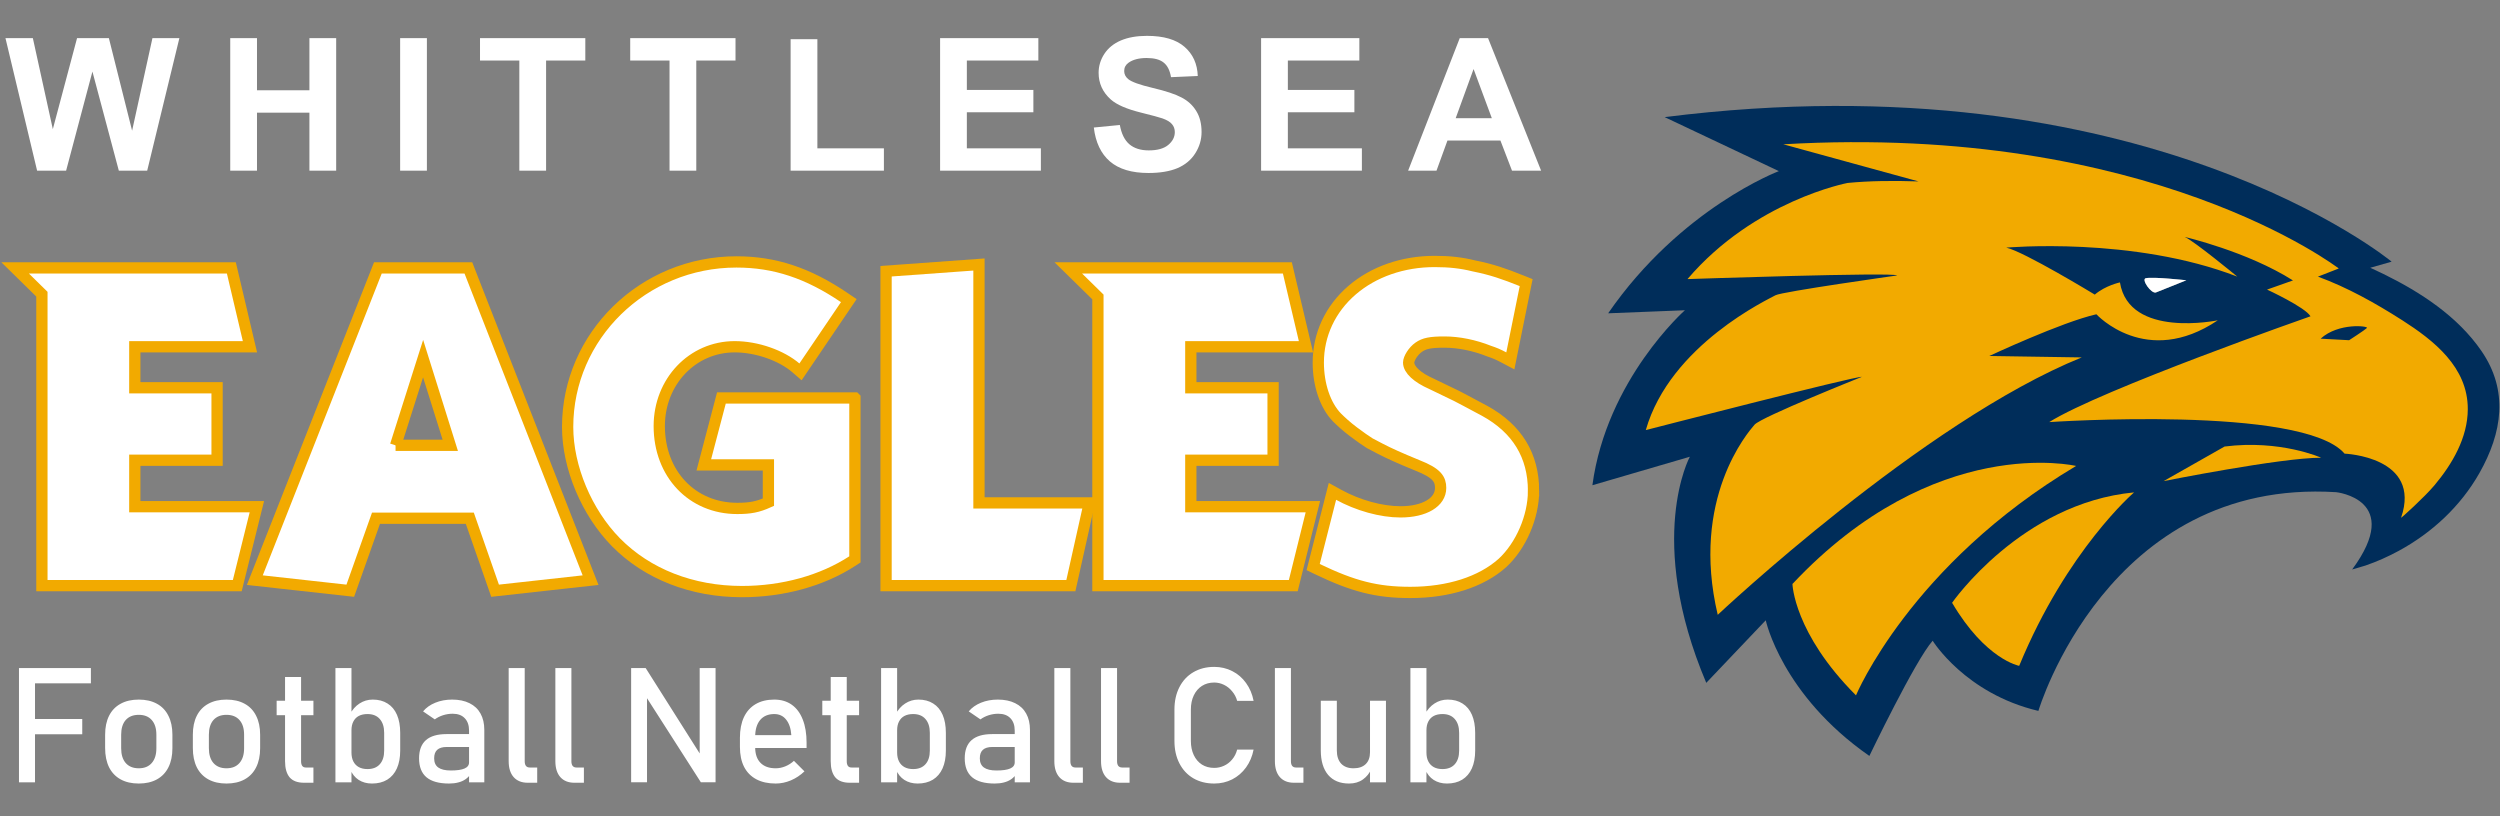 <svg xmlns="http://www.w3.org/2000/svg" width="1553" height="507" viewBox="0 0 1553 507" fill="none"><rect x="0" y="0" width="1553" height="507" fill="#808080" stroke="none"/><path d="M23.046 106L3.393 23.681H20.407L32.817 80.226L47.866 23.681H67.631L82.062 81.181L94.697 23.681H111.43L91.44 106H73.808L57.412 44.457L41.071 106H23.046ZM143.021 106V23.681H159.643V56.081H192.211V23.681H208.832V106H192.211V70.006H159.643V106H143.021ZM248.565 106V23.681H265.187V106H248.565ZM322.608 106V37.606H298.182V23.681H363.599V37.606H339.229V106H322.608ZM415.911 106V37.606H391.484V23.681H456.902V37.606H432.532V106H415.911ZM491.132 106V24.355H507.753V92.13H549.082V106H491.132ZM583.986 106V23.681H645.023V37.606H600.607V55.856H641.935V69.726H600.607V92.13H646.596V106H583.986ZM679.479 79.215L695.65 77.643C696.624 83.071 698.589 87.058 701.546 89.603C704.541 92.149 708.565 93.422 713.619 93.422C718.972 93.422 722.997 92.299 725.692 90.053C728.425 87.769 729.791 85.111 729.791 82.079C729.791 80.132 729.211 78.485 728.05 77.138C726.927 75.753 724.943 74.555 722.098 73.544C720.152 72.87 715.715 71.672 708.79 69.95C699.881 67.742 693.629 65.028 690.035 61.808C684.981 57.279 682.455 51.757 682.455 45.243C682.455 41.05 683.634 37.139 685.992 33.507C688.388 29.839 691.813 27.05 696.268 25.141C700.76 23.231 706.17 22.277 712.496 22.277C722.828 22.277 730.596 24.542 735.799 29.071C741.04 33.601 743.792 39.647 744.054 47.209L727.433 47.938C726.721 43.708 725.187 40.676 722.828 38.842C720.507 36.97 717.007 36.034 712.328 36.034C707.499 36.034 703.718 37.026 700.985 39.01C699.225 40.283 698.346 41.986 698.346 44.12C698.346 46.067 699.169 47.733 700.816 49.118C702.913 50.877 708.004 52.711 716.09 54.621C724.176 56.53 730.147 58.514 734.002 60.573C737.896 62.594 740.928 65.383 743.099 68.939C745.308 72.458 746.412 76.82 746.412 82.023C746.412 86.74 745.102 91.157 742.481 95.275C739.861 99.393 736.155 102.462 731.363 104.484C726.572 106.468 720.601 107.46 713.451 107.46C703.044 107.46 695.051 105.064 689.474 100.272C683.896 95.443 680.564 88.424 679.479 79.215ZM783.394 106V23.681H844.432V37.606H800.015V55.856H841.343V69.726H800.015V92.13H846.004V106H783.394ZM957.332 106H939.25L932.063 87.301H899.158L892.363 106H874.731L906.794 23.681H924.37L957.332 106ZM926.729 73.432L915.386 42.885L904.268 73.432H926.729Z" fill="white"></path><path d="M1541.52 218.1C1526.71 196.51 1503.64 181.479 1480.51 170.146C1477.84 168.835 1475.13 167.564 1472.41 166.339L1485.68 162.549C1485.68 162.549 1332.04 35.151 1034.09 72.755L1105.03 106.303C1105.03 106.303 1044.15 129.211 998.979 194.622L1046.67 192.727C1046.67 192.727 998.036 235.697 989.196 301.428L1049.73 283.729C1049.73 283.729 1022.04 334.609 1059.93 424.184L1096.88 385.324C1096.88 385.324 1106.77 431.664 1161.25 469.588C1161.25 469.588 1189.67 410.339 1200.57 398.015C1200.57 398.015 1220.78 430.876 1266.25 441.617C1266.25 441.617 1309.1 296.896 1451.2 305.741C1451.2 305.741 1493.36 310.164 1461.15 353.773C1461.15 353.773 1468.01 351.8 1469.4 351.324C1476.55 348.875 1483.49 345.771 1490.13 342.167C1510.79 330.943 1528.54 314.469 1540.18 293.924C1554.47 268.691 1558.39 242.709 1541.52 218.1ZM1332.9 172.845C1337.33 171.784 1358.16 174.108 1358.16 174.108L1339.21 181.698C1336.27 182.532 1330.07 173.523 1332.9 172.845Z" fill="#002D5A"></path><path d="M1358.16 174.108L1339.21 181.698C1336.27 182.532 1330.07 173.523 1332.9 172.845C1337.33 171.784 1358.16 174.108 1358.16 174.108Z" fill="white"></path><path d="M1491.94 198.733C1475.7 188.343 1458.04 178.476 1439.9 171.846L1452.84 166.792C1452.84 166.792 1335.79 76.366 1107.79 89.634L1191.79 112.699C1175.99 112.145 1161.15 112.34 1147.74 113.65C1147.74 113.65 1089.95 124.555 1048.26 173.375C1048.26 173.375 1176.52 168.984 1178.53 171.105C1178.53 171.105 1106.69 181.214 1102.9 183.429C1099.11 185.644 1037.53 214.083 1022.37 267.17C1022.37 267.17 1153.11 233.466 1156.58 234.098C1156.58 234.098 1094.06 259.058 1089.95 263.793C1085.84 268.535 1050 309.875 1067.06 381.924C1067.06 381.924 1194.64 261.85 1293.17 222.031L1235.75 221.134C1235.75 221.134 1280.79 200.067 1302.27 195.223C1302.27 195.223 1333.17 228.981 1377.7 198.967C1377.7 198.967 1322.59 210.503 1316.91 175.426C1316.91 175.426 1307.91 177.322 1301.28 183.008C1301.28 183.008 1257.17 156.199 1246.28 153.828C1246.28 153.828 1324.91 146.722 1389.8 171.831C1389.38 171.487 1362.77 149.538 1357.13 147.19C1357.13 147.19 1395.97 156.192 1424.39 174.202L1408.29 179.896C1408.29 179.896 1431.97 190.792 1435.28 196.486C1435.28 196.486 1305.18 241.984 1272.97 262.209C1272.97 262.209 1430.55 251.461 1456.45 281.803C1456.45 281.803 1504.6 283.683 1491.55 321.614C1491.36 322.16 1506.09 308.845 1512.24 301.513C1523.34 288.292 1532.96 271.905 1532.99 254.136C1533.05 228.053 1511.98 211.533 1491.95 198.717L1491.94 198.733ZM1470.32 203.756C1469.06 205.02 1459.27 211.338 1459.27 211.338L1441.58 210.386C1452.63 200.277 1471.58 202.485 1470.32 203.748V203.756Z" fill="#F2AA00"></path><path d="M1441.9 284.338C1441.9 284.338 1416.63 272.965 1381.9 277.388L1344.01 298.877C1344.01 298.877 1416.95 284.291 1441.9 284.338Z" fill="#F2AA00"></path><path d="M1325.69 305.874C1325.69 305.874 1284.01 341.582 1254.32 413.623C1254.32 413.623 1233.48 409.832 1212.64 374.443C1212.64 374.443 1255.59 312.511 1325.7 305.874H1325.69Z" fill="#F2AA00"></path><path d="M1152.94 431.953C1152.94 431.953 1186.74 350.747 1289.68 289.447C1289.68 289.447 1201.89 268.59 1113.47 362.759C1113.47 362.759 1114.26 393.249 1152.94 431.961V431.953Z" fill="#F2AA00"></path><path d="M531.076 247.218V347.494L529.634 348.43C510.8 360.723 486.393 367.494 460.91 367.494C429.909 367.494 402.119 356.62 382.654 336.879C364.405 318.338 352.619 290.219 352.619 265.228C352.619 208.701 399.647 162.705 457.465 162.705C481.241 162.705 501.96 169.576 524.645 184.974L527.272 186.752L497.275 231.009L494.586 228.677C485.411 220.737 470.07 215.401 456.413 215.401C430.127 215.401 409.532 237.054 409.532 264.69C409.532 294.33 429.916 315.834 457.995 315.834C466.009 315.834 470.826 314.898 477.335 311.958V288.792H437.205L448.142 247.21H531.068L531.076 247.218Z" fill="white" stroke="#F2AA00" stroke-width="7" stroke-miterlimit="10"></path><path d="M676.699 312.395L665.225 363.781H550.424V168.485L608.132 164.312V312.395H676.699Z" fill="white" stroke="#F2AA00" stroke-width="7" stroke-miterlimit="10"></path><path d="M815.549 314.781L803.388 363.781H682.024V184.474L663.611 166.41H799.709L811.269 215.409H739.732V240.861H790.838V285.882H739.732V314.781H815.549Z" fill="white" stroke="#F2AA00" stroke-width="7" stroke-miterlimit="10"></path><path d="M952.629 304.969C952.629 321.013 944.88 338.992 933.343 349.686C920.115 361.519 899.8 368.016 876.118 368.016C855.39 368.016 840.751 364.327 818.074 353.399L815.736 352.268L827.717 305.242L831.311 307.223C843.503 313.947 857.971 317.964 870.03 317.964C884.919 317.964 894.92 311.989 894.92 303.112C894.92 297.684 892.628 293.854 880.522 289.111C869.313 284.509 862.999 281.67 857.168 278.636L850.869 275.329C848.437 273.808 844.781 271.242 840.852 268.285C836.315 264.885 832.691 261.492 830.446 259.245C823.219 251.726 818.924 239.02 818.924 225.214C818.924 207.89 826.369 191.931 839.878 180.286C853.254 168.773 871.472 162.424 891.202 162.424C900.408 162.424 907.899 163.266 915.461 165.154C926.702 167.408 934.138 169.99 945.597 174.576L948.053 175.567L938.223 224.176L934.473 222.195C930.217 219.941 928.276 219.208 925.158 218.163L924.987 218.1C915.96 214.489 906.122 212.492 897.298 212.492C888.473 212.492 884.786 213.288 881.364 215.643C877.802 218.092 875.05 222.804 875.05 225.222C875.05 229.597 880.382 234.55 889.315 238.474L889.417 238.521L904.867 245.985L910.433 248.902L922.367 255.275C942.471 266.328 952.636 283.035 952.636 304.969H952.629Z" fill="white" stroke="#F2AA00" stroke-width="7" stroke-miterlimit="10"></path><path d="M159.561 314.781L147.4 363.781H26.035V182.751L9.385 166.41H143.721L155.273 215.409H83.744V240.861H134.85V285.882H83.744V314.781H159.561Z" fill="white" stroke="#F2AA00" stroke-width="7" stroke-miterlimit="10"></path><path d="M291.745 168.43L290.958 166.41H234.746L158.29 360.388L217.589 366.955L233.569 321.918H291.839L307.546 366.955L366.861 360.396L291.737 168.43H291.745ZM245.73 276.631L262.833 222.772L279.709 276.631H245.722H245.73Z" fill="white" stroke="#F2AA00" stroke-width="7" stroke-miterlimit="10"></path><path d="M11.789 415.004H21.75V486H11.789V415.004ZM16.672 446.645H51.096V456.117H16.672V446.645ZM16.672 415.004H56.467V424.477H16.672V415.004ZM86.203 486.732C81.809 486.732 78.049 485.87 74.924 484.145C71.799 482.419 69.406 479.913 67.746 476.625C66.118 473.305 65.305 469.317 65.305 464.662V456.41C65.305 451.82 66.118 447.898 67.746 444.643C69.406 441.355 71.799 438.865 74.924 437.172C78.049 435.447 81.809 434.584 86.203 434.584C90.598 434.584 94.357 435.447 97.482 437.172C100.607 438.865 102.984 441.355 104.611 444.643C106.271 447.898 107.102 451.82 107.102 456.41V464.809C107.102 469.431 106.271 473.386 104.611 476.674C102.984 479.929 100.607 482.419 97.482 484.145C94.357 485.87 90.598 486.732 86.203 486.732ZM86.203 477.26C89.686 477.26 92.372 476.169 94.26 473.988C96.18 471.807 97.141 468.747 97.141 464.809V456.41C97.141 452.471 96.18 449.428 94.26 447.279C92.372 445.131 89.686 444.057 86.203 444.057C82.72 444.057 80.018 445.131 78.098 447.279C76.21 449.428 75.266 452.471 75.266 456.41V464.809C75.266 468.747 76.21 471.807 78.098 473.988C80.018 476.169 82.72 477.26 86.203 477.26ZM140.695 486.732C136.301 486.732 132.541 485.87 129.416 484.145C126.291 482.419 123.898 479.913 122.238 476.625C120.611 473.305 119.797 469.317 119.797 464.662V456.41C119.797 451.82 120.611 447.898 122.238 444.643C123.898 441.355 126.291 438.865 129.416 437.172C132.541 435.447 136.301 434.584 140.695 434.584C145.09 434.584 148.85 435.447 151.975 437.172C155.1 438.865 157.476 441.355 159.104 444.643C160.764 447.898 161.594 451.82 161.594 456.41V464.809C161.594 469.431 160.764 473.386 159.104 476.674C157.476 479.929 155.1 482.419 151.975 484.145C148.85 485.87 145.09 486.732 140.695 486.732ZM140.695 477.26C144.178 477.26 146.864 476.169 148.752 473.988C150.673 471.807 151.633 468.747 151.633 464.809V456.41C151.633 452.471 150.673 449.428 148.752 447.279C146.864 445.131 144.178 444.057 140.695 444.057C137.212 444.057 134.51 445.131 132.59 447.279C130.702 449.428 129.758 452.471 129.758 456.41V464.809C129.758 468.747 130.702 471.807 132.59 473.988C134.51 476.169 137.212 477.26 140.695 477.26ZM188.938 486.244C184.836 486.244 181.825 485.121 179.904 482.875C178.016 480.596 177.072 477.243 177.072 472.816V420.57H187.033V472.914C187.033 474.151 187.277 475.111 187.766 475.795C188.254 476.446 188.97 476.771 189.914 476.771H194.699V486.244H188.938ZM171.848 435.316H194.699V444.301H171.848V435.316ZM231.076 486.732C227.919 486.732 225.168 485.984 222.824 484.486C220.48 482.956 218.755 480.808 217.648 478.041L218.332 467.445C218.332 469.626 218.723 471.482 219.504 473.012C220.285 474.542 221.408 475.714 222.873 476.527C224.37 477.341 226.177 477.748 228.293 477.748C231.581 477.748 234.12 476.755 235.91 474.77C237.733 472.751 238.645 469.919 238.645 466.273V455.287C238.645 451.576 237.733 448.695 235.91 446.645C234.12 444.594 231.581 443.568 228.293 443.568C226.177 443.568 224.37 443.959 222.873 444.74C221.408 445.521 220.285 446.677 219.504 448.207C218.723 449.704 218.332 451.511 218.332 453.627L217.307 443.861C218.837 440.899 220.839 438.62 223.312 437.025C225.786 435.398 228.537 434.584 231.564 434.584C235.145 434.584 238.205 435.398 240.744 437.025C243.316 438.62 245.269 440.964 246.604 444.057C247.938 447.149 248.605 450.876 248.605 455.238V466.273C248.605 470.57 247.922 474.249 246.555 477.309C245.188 480.368 243.186 482.712 240.549 484.34C237.912 485.935 234.755 486.732 231.076 486.732ZM208.371 415.004H218.332V486H208.371V415.004ZM291.379 453.871C291.379 450.551 290.484 447.979 288.693 446.156C286.936 444.301 284.429 443.373 281.174 443.373C279.156 443.373 277.17 443.682 275.217 444.301C273.296 444.919 271.587 445.782 270.09 446.889L262.814 441.908C264.735 439.597 267.258 437.807 270.383 436.537C273.54 435.235 277.04 434.584 280.881 434.584C285.08 434.584 288.677 435.333 291.672 436.83C294.667 438.295 296.945 440.443 298.508 443.275C300.07 446.075 300.852 449.46 300.852 453.432V486H291.379V453.871ZM278.977 486.732C272.727 486.732 268.055 485.447 264.963 482.875C261.87 480.271 260.324 476.332 260.324 471.059C260.324 466.046 261.74 462.286 264.572 459.779C267.404 457.273 271.685 456.02 277.414 456.02H291.818L292.502 464.027H277.463C274.859 464.027 272.906 464.613 271.604 465.785C270.334 466.924 269.699 468.682 269.699 471.059C269.699 473.63 270.546 475.535 272.238 476.771C273.964 478.008 276.568 478.627 280.051 478.627C283.859 478.627 286.691 478.22 288.547 477.406C290.435 476.592 291.379 475.323 291.379 473.598L292.404 480.727C291.525 482.094 290.435 483.217 289.133 484.096C287.863 484.975 286.382 485.626 284.689 486.049C282.997 486.505 281.092 486.732 278.977 486.732ZM325.949 472.914C325.949 474.151 326.21 475.111 326.73 475.795C327.284 476.446 328.049 476.771 329.025 476.771H333.713V486.244H327.854C324.077 486.244 321.148 485.072 319.064 482.729C317.014 480.385 315.988 477.081 315.988 472.816V415.004H325.949V472.914ZM354.953 472.914C354.953 474.151 355.214 475.111 355.734 475.795C356.288 476.446 357.053 476.771 358.029 476.771H362.717V486.244H356.857C353.081 486.244 350.152 485.072 348.068 482.729C346.018 480.385 344.992 477.081 344.992 472.816V415.004H354.953V472.914ZM392.062 415.004H401.096L435.812 469.887L434.641 471.156V415.004H444.504V485.951H435.373L400.754 431.898L401.926 430.629V485.951H392.062V415.004ZM481.857 486.732C477.17 486.732 473.166 485.854 469.846 484.096C466.525 482.338 463.986 479.766 462.229 476.381C460.503 472.963 459.641 468.845 459.641 464.027V458.314C459.641 453.301 460.471 449.021 462.131 445.473C463.824 441.924 466.265 439.223 469.455 437.367C472.645 435.512 476.486 434.584 480.979 434.584C485.21 434.584 488.824 435.642 491.818 437.758C494.813 439.874 497.092 442.934 498.654 446.938C500.249 450.941 501.047 455.743 501.047 461.342V464.662H466.867V456.654H491.574C491.281 452.52 490.207 449.314 488.352 447.035C486.529 444.724 484.071 443.568 480.979 443.568C477.202 443.568 474.273 444.805 472.189 447.279C470.139 449.753 469.113 453.253 469.113 457.777V464.223C469.113 468.422 470.22 471.645 472.434 473.891C474.647 476.137 477.788 477.26 481.857 477.26C483.876 477.26 485.878 476.853 487.863 476.039C489.849 475.225 491.623 474.086 493.186 472.621L499.729 479.164C497.222 481.573 494.406 483.445 491.281 484.779C488.156 486.081 485.015 486.732 481.857 486.732ZM527.902 486.244C523.801 486.244 520.79 485.121 518.869 482.875C516.981 480.596 516.037 477.243 516.037 472.816V420.57H525.998V472.914C525.998 474.151 526.242 475.111 526.73 475.795C527.219 476.446 527.935 476.771 528.879 476.771H533.664V486.244H527.902ZM510.812 435.316H533.664V444.301H510.812V435.316ZM570.041 486.732C566.883 486.732 564.133 485.984 561.789 484.486C559.445 482.956 557.72 480.808 556.613 478.041L557.297 467.445C557.297 469.626 557.688 471.482 558.469 473.012C559.25 474.542 560.373 475.714 561.838 476.527C563.335 477.341 565.142 477.748 567.258 477.748C570.546 477.748 573.085 476.755 574.875 474.77C576.698 472.751 577.609 469.919 577.609 466.273V455.287C577.609 451.576 576.698 448.695 574.875 446.645C573.085 444.594 570.546 443.568 567.258 443.568C565.142 443.568 563.335 443.959 561.838 444.74C560.373 445.521 559.25 446.677 558.469 448.207C557.688 449.704 557.297 451.511 557.297 453.627L556.271 443.861C557.801 440.899 559.803 438.62 562.277 437.025C564.751 435.398 567.502 434.584 570.529 434.584C574.11 434.584 577.17 435.398 579.709 437.025C582.281 438.62 584.234 440.964 585.568 444.057C586.903 447.149 587.57 450.876 587.57 455.238V466.273C587.57 470.57 586.887 474.249 585.52 477.309C584.152 480.368 582.15 482.712 579.514 484.34C576.877 485.935 573.719 486.732 570.041 486.732ZM547.336 415.004H557.297V486H547.336V415.004ZM630.344 453.871C630.344 450.551 629.449 447.979 627.658 446.156C625.9 444.301 623.394 443.373 620.139 443.373C618.12 443.373 616.135 443.682 614.182 444.301C612.261 444.919 610.552 445.782 609.055 446.889L601.779 441.908C603.7 439.597 606.223 437.807 609.348 436.537C612.505 435.235 616.005 434.584 619.846 434.584C624.045 434.584 627.642 435.333 630.637 436.83C633.632 438.295 635.91 440.443 637.473 443.275C639.035 446.075 639.816 449.46 639.816 453.432V486H630.344V453.871ZM617.941 486.732C611.691 486.732 607.02 485.447 603.928 482.875C600.835 480.271 599.289 476.332 599.289 471.059C599.289 466.046 600.705 462.286 603.537 459.779C606.369 457.273 610.65 456.02 616.379 456.02H630.783L631.467 464.027H616.428C613.824 464.027 611.87 464.613 610.568 465.785C609.299 466.924 608.664 468.682 608.664 471.059C608.664 473.63 609.51 475.535 611.203 476.771C612.928 478.008 615.533 478.627 619.016 478.627C622.824 478.627 625.656 478.22 627.512 477.406C629.4 476.592 630.344 475.323 630.344 473.598L631.369 480.727C630.49 482.094 629.4 483.217 628.098 484.096C626.828 484.975 625.347 485.626 623.654 486.049C621.962 486.505 620.057 486.732 617.941 486.732ZM664.914 472.914C664.914 474.151 665.174 475.111 665.695 475.795C666.249 476.446 667.014 476.771 667.99 476.771H672.678V486.244H666.818C663.042 486.244 660.113 485.072 658.029 482.729C655.979 480.385 654.953 477.081 654.953 472.816V415.004H664.914V472.914ZM693.918 472.914C693.918 474.151 694.178 475.111 694.699 475.795C695.253 476.446 696.018 476.771 696.994 476.771H701.682V486.244H695.822C692.046 486.244 689.117 485.072 687.033 482.729C684.982 480.385 683.957 477.081 683.957 472.816V415.004H693.918V472.914ZM754.27 486.732C749.354 486.732 745.025 485.642 741.281 483.461C737.57 481.28 734.689 478.188 732.639 474.184C730.588 470.18 729.562 465.541 729.562 460.268V440.785C729.562 435.512 730.588 430.873 732.639 426.869C734.689 422.865 737.57 419.773 741.281 417.592C745.025 415.378 749.354 414.271 754.27 414.271C758.339 414.271 762.082 415.15 765.5 416.908C768.918 418.633 771.766 421.091 774.045 424.281C776.356 427.471 777.919 431.166 778.732 435.365H768.527C767.909 433.152 766.867 431.182 765.402 429.457C763.97 427.699 762.277 426.348 760.324 425.404C758.371 424.46 756.353 423.988 754.27 423.988C751.372 423.988 748.833 424.688 746.652 426.088C744.471 427.488 742.779 429.457 741.574 431.996C740.37 434.503 739.768 437.432 739.768 440.785V460.268C739.768 463.588 740.37 466.518 741.574 469.057C742.779 471.596 744.471 473.565 746.652 474.965C748.833 476.332 751.372 477.016 754.27 477.016C756.385 477.016 758.404 476.576 760.324 475.697C762.277 474.818 763.97 473.516 765.402 471.791C766.867 470.066 767.909 468.015 768.527 465.639H778.732C777.919 469.838 776.356 473.533 774.045 476.723C771.734 479.913 768.869 482.387 765.451 484.145C762.033 485.87 758.306 486.732 754.27 486.732ZM801.926 472.914C801.926 474.151 802.186 475.111 802.707 475.795C803.26 476.446 804.025 476.771 805.002 476.771H809.689V486.244H803.83C800.054 486.244 797.124 485.072 795.041 482.729C792.99 480.385 791.965 477.081 791.965 472.816V415.004H801.926V472.914ZM851.047 435.316H860.959V486H851.047V435.316ZM830.441 466.127C830.441 469.675 831.337 472.426 833.127 474.379C834.95 476.299 837.505 477.26 840.793 477.26C844.048 477.26 846.571 476.397 848.361 474.672C850.152 472.947 851.047 470.489 851.047 467.299L851.73 477.895C850.689 480.401 848.996 482.501 846.652 484.193C844.309 485.886 841.428 486.732 838.01 486.732C832.411 486.732 828.081 484.942 825.021 481.361C821.994 477.748 820.48 472.67 820.48 466.127V435.316H830.441V466.127ZM898.85 486.732C895.692 486.732 892.941 485.984 890.598 484.486C888.254 482.956 886.529 480.808 885.422 478.041L886.105 467.445C886.105 469.626 886.496 471.482 887.277 473.012C888.059 474.542 889.182 475.714 890.646 476.527C892.144 477.341 893.951 477.748 896.066 477.748C899.354 477.748 901.893 476.755 903.684 474.77C905.507 472.751 906.418 469.919 906.418 466.273V455.287C906.418 451.576 905.507 448.695 903.684 446.645C901.893 444.594 899.354 443.568 896.066 443.568C893.951 443.568 892.144 443.959 890.646 444.74C889.182 445.521 888.059 446.677 887.277 448.207C886.496 449.704 886.105 451.511 886.105 453.627L885.08 443.861C886.61 440.899 888.612 438.62 891.086 437.025C893.56 435.398 896.311 434.584 899.338 434.584C902.919 434.584 905.979 435.398 908.518 437.025C911.089 438.62 913.042 440.964 914.377 444.057C915.712 447.149 916.379 450.876 916.379 455.238V466.273C916.379 470.57 915.695 474.249 914.328 477.309C912.961 480.368 910.959 482.712 908.322 484.34C905.686 485.935 902.528 486.732 898.85 486.732ZM876.145 415.004H886.105V486H876.145V415.004Z" fill="white"></path></svg>